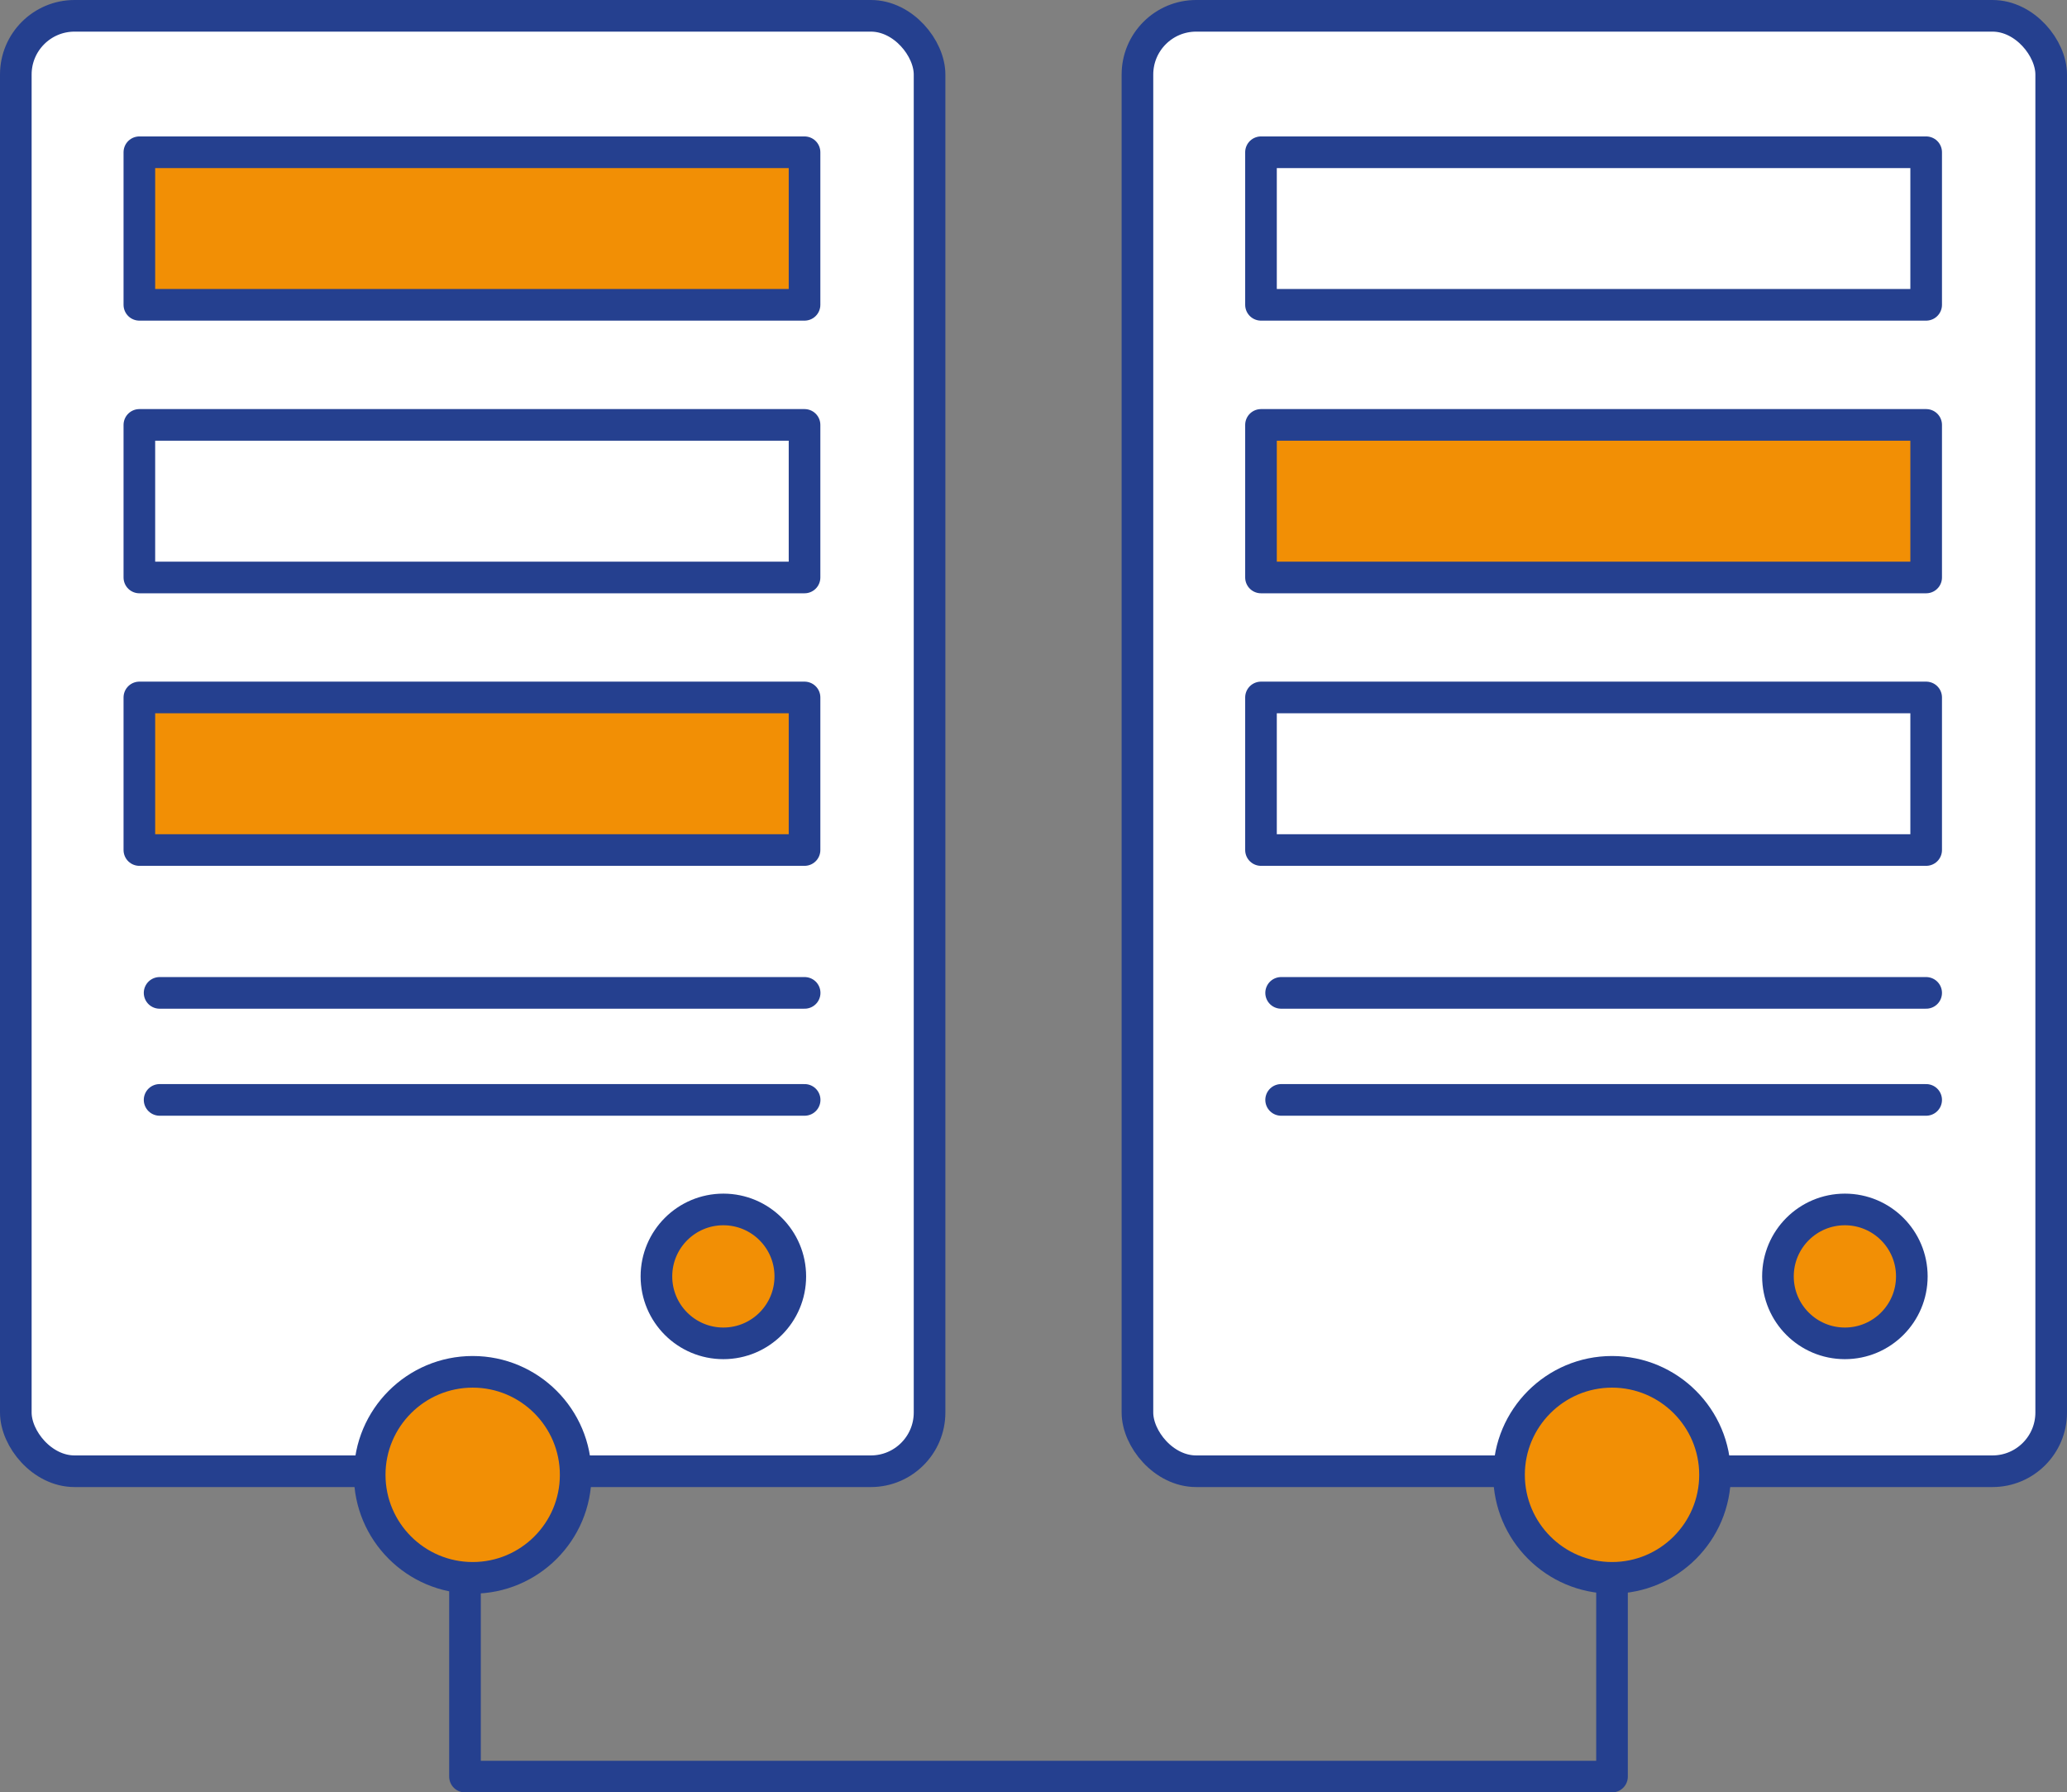 <?xml version="1.0" encoding="UTF-8"?> <svg xmlns="http://www.w3.org/2000/svg" id="Layer_1" viewBox="0 0 196.08 170"><rect x="0" y="0" width="196.08" height="170" fill="#808080" stroke="none"/><defs><style>.cls-1{fill:#fff;}.cls-1,.cls-2,.cls-3{stroke:#25408f;stroke-linecap:round;stroke-linejoin:round;stroke-width:3px;}.cls-2{fill:#f28f05;}.cls-3{fill:none;}</style></defs><rect class="cls-1" x="107.9" y="1.5" width="86.68" height="138.04" rx="5.57" ry="5.57"></rect><circle class="cls-2" cx="175.01" cy="121.06" r="6.35"></circle><line class="cls-1" x1="121.53" y1="104.32" x2="182.72" y2="104.32"></line><line class="cls-1" x1="121.53" y1="94.17" x2="182.72" y2="94.17"></line><polyline class="cls-3" points="152.92 141.51 152.92 168.5 44.11 168.5 44.11 149.66"></polyline><path class="cls-2" d="m162.69,139.88c0,5.4-4.38,9.77-9.77,9.77s-9.77-4.38-9.77-9.77,4.38-9.77,9.77-9.77,9.77,4.38,9.77,9.77Z"></path><rect class="cls-1" x="119.62" y="14.44" width="63.1" height="14.47"></rect><rect class="cls-2" x="119.62" y="40.3" width="63.1" height="14.47"></rect><rect class="cls-1" x="119.62" y="66.15" width="63.1" height="14.47"></rect><rect class="cls-1" x="1.5" y="1.5" width="86.68" height="138.04" rx="5.57" ry="5.57"></rect><circle class="cls-2" cx="68.62" cy="121.06" r="6.35"></circle><line class="cls-1" x1="15.14" y1="104.32" x2="76.33" y2="104.32"></line><line class="cls-1" x1="15.14" y1="94.17" x2="76.33" y2="94.17"></line><rect class="cls-2" x="13.22" y="14.44" width="63.1" height="14.47"></rect><rect class="cls-1" x="13.22" y="40.3" width="63.1" height="14.47"></rect><rect class="cls-2" x="13.22" y="66.15" width="63.1" height="14.47"></rect><path class="cls-2" d="m54.61,139.88c0,5.4-4.38,9.77-9.77,9.77s-9.77-4.38-9.77-9.77,4.38-9.77,9.77-9.77,9.77,4.38,9.77,9.77Z"></path></svg> 